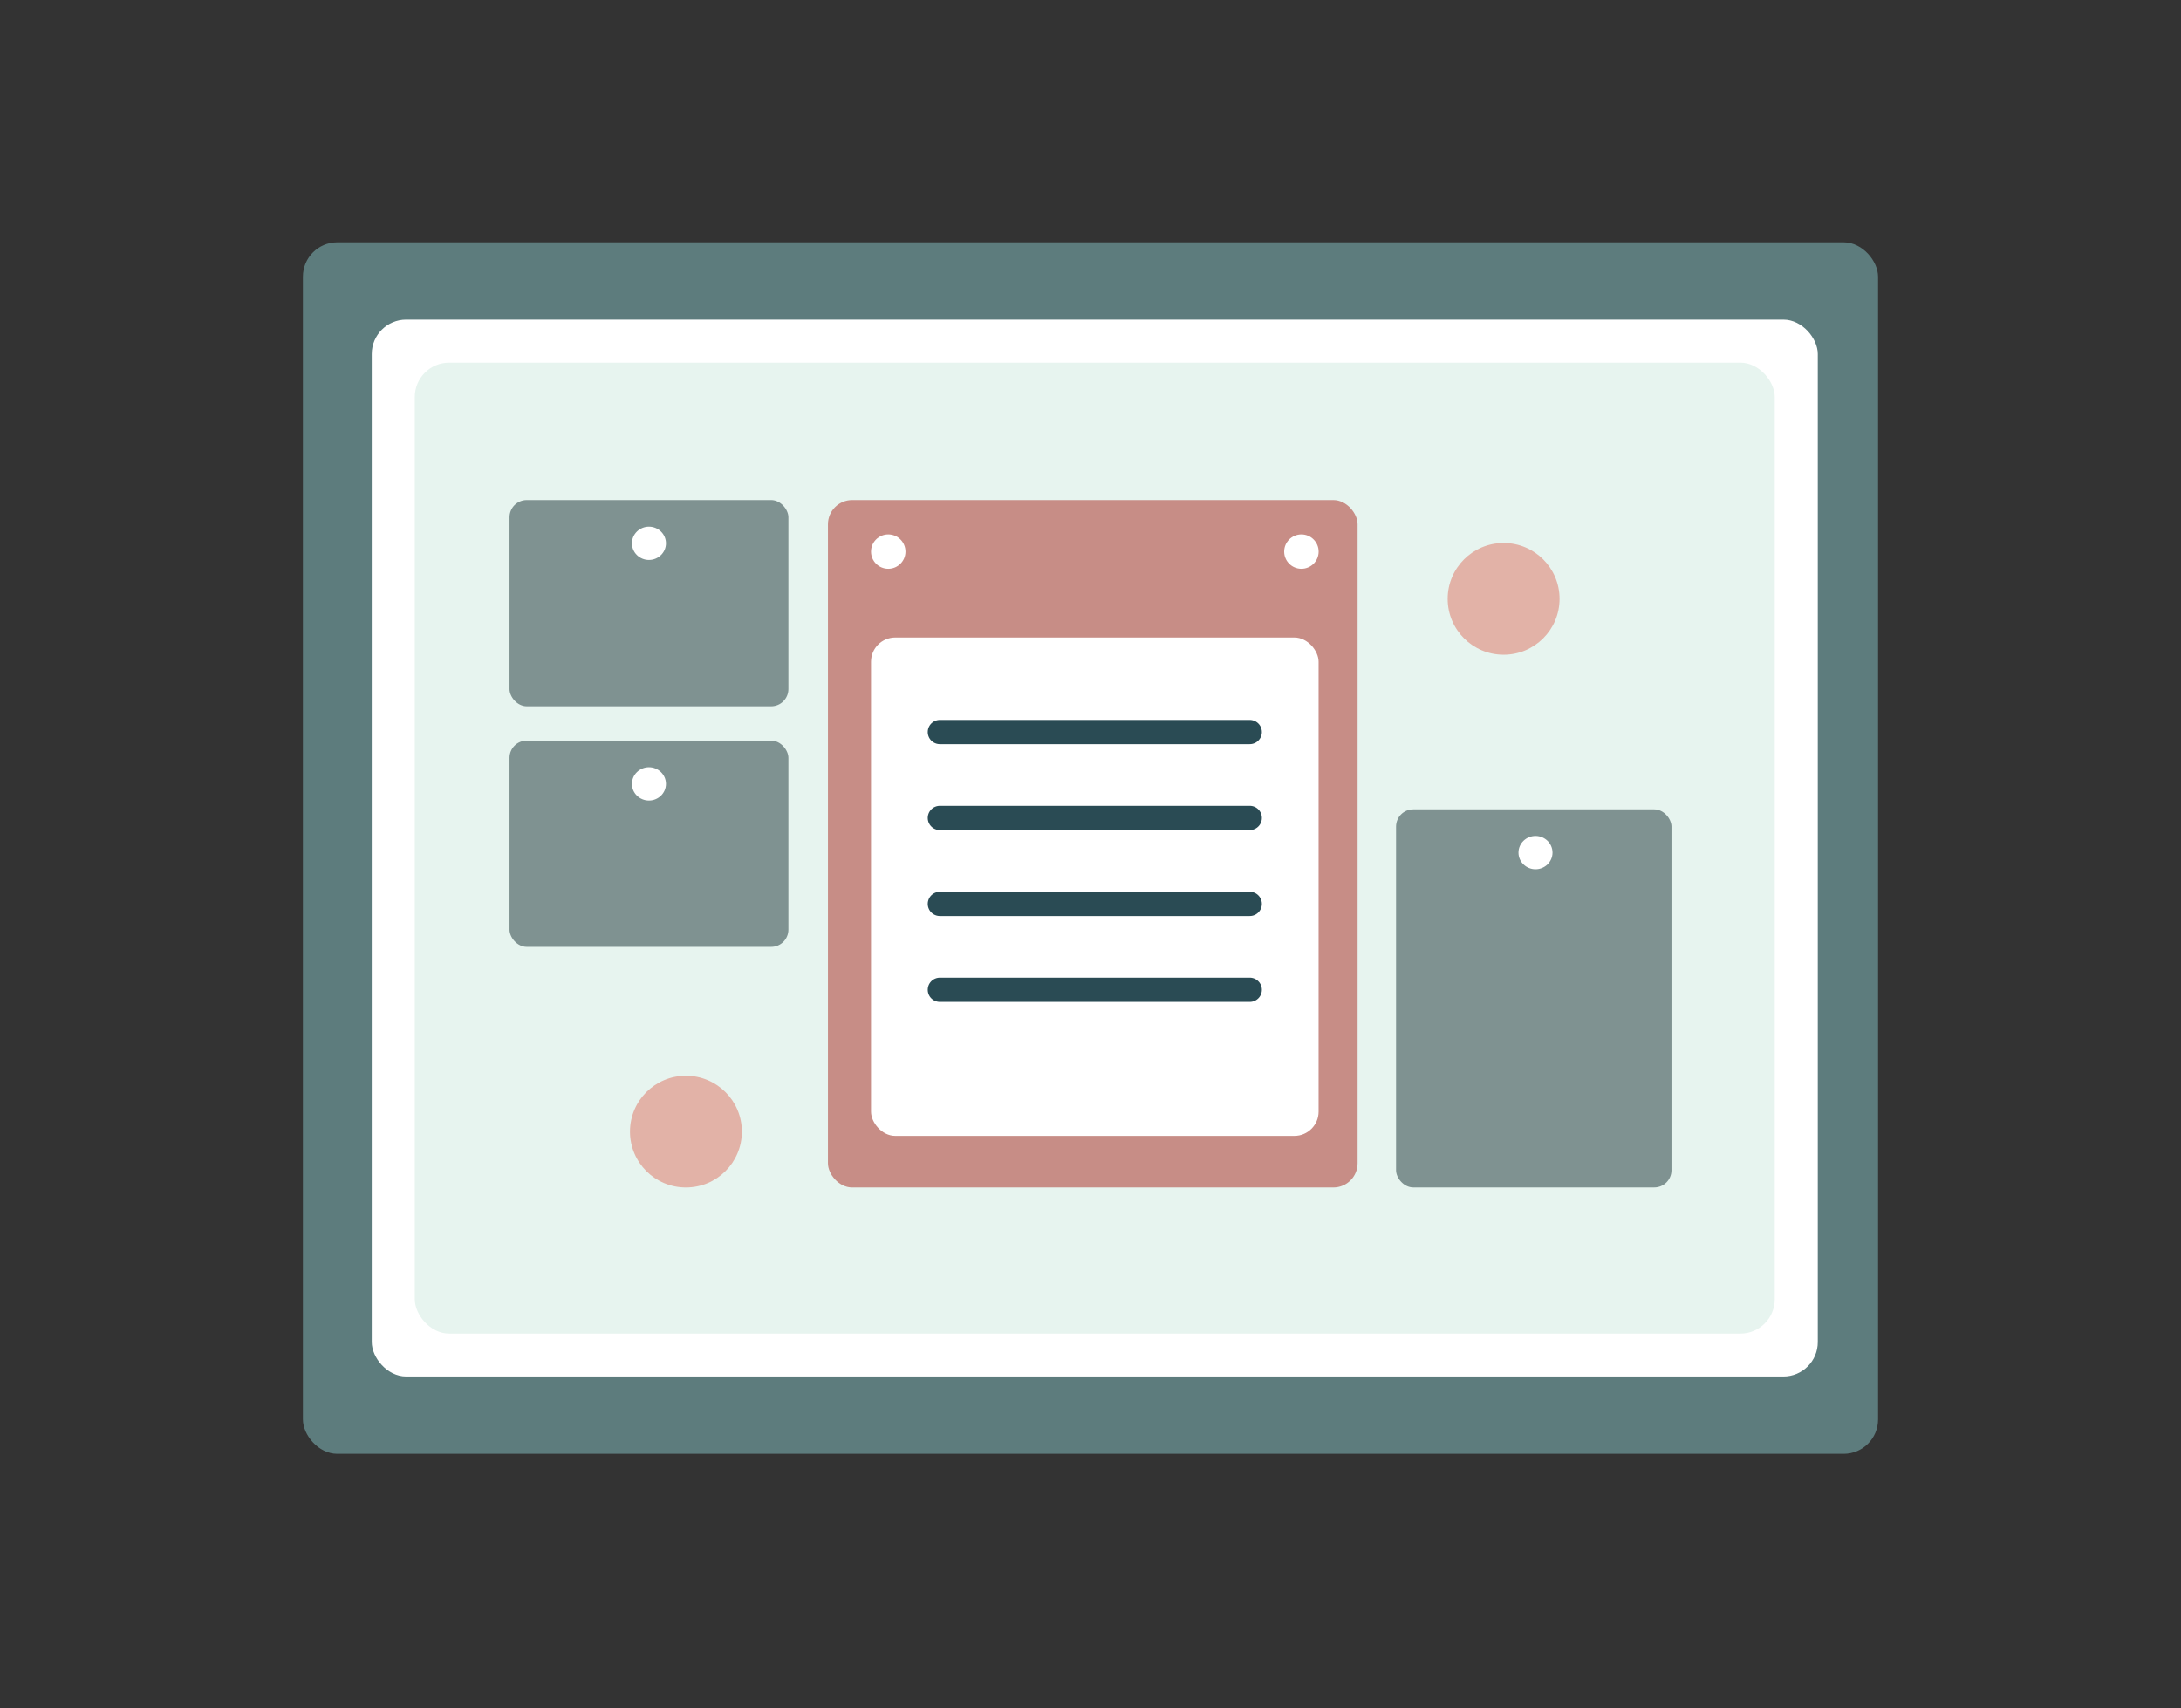 <svg width="60" height="47" viewBox="0 0 60 47" fill="none" xmlns="http://www.w3.org/2000/svg">
<rect x="0" y="0" width="60" height="47" fill="#333333" stroke="none"/>
<rect x="8.333" y="6.666" width="43.333" height="33.333" rx="0.946" fill="#5D7C7D"/>
<rect x="10.227" y="8.793" width="39.781" height="29.078" rx="0.946" fill="white"/>
<rect x="11.411" y="9.977" width="37.413" height="26.714" rx="0.946" fill="#E7F4EF"/>
<rect x="14.017" y="13.758" width="7.672" height="5.674" rx="0.473" fill="#7F9291"/>
<ellipse cx="17.853" cy="14.948" rx="0.468" ry="0.458" fill="white"/>
<rect x="38.406" y="22.268" width="7.577" height="10.402" rx="0.473" fill="#7F9291"/>
<ellipse cx="42.242" cy="23.458" rx="0.468" ry="0.458" fill="white"/>
<rect x="14.017" y="20.377" width="7.672" height="5.674" rx="0.473" fill="#7F9291"/>
<ellipse cx="17.853" cy="21.567" rx="0.468" ry="0.458" fill="white"/>
<rect x="22.777" y="13.758" width="14.571" height="18.913" rx="0.667" fill="#C78D86"/>
<ellipse cx="24.436" cy="15.176" rx="0.474" ry="0.473" fill="white"/>
<ellipse cx="35.802" cy="15.176" rx="0.474" ry="0.473" fill="white"/>
<rect x="23.962" y="17.539" width="12.313" height="13.712" rx="0.667" fill="white"/>
<path d="M25.856 20.141H34.381" stroke="#2A4B54" stroke-width="0.667" stroke-linecap="round"/>
<path d="M25.856 22.504H34.381" stroke="#2A4B54" stroke-width="0.667" stroke-linecap="round"/>
<path d="M25.856 24.869H34.381" stroke="#2A4B54" stroke-width="0.667" stroke-linecap="round"/>
<path d="M25.856 27.232H34.381" stroke="#2A4B54" stroke-width="0.667" stroke-linecap="round"/>
<ellipse cx="41.365" cy="16.476" rx="1.539" ry="1.537" fill="#E2B2A7"/>
<ellipse cx="18.87" cy="31.134" rx="1.539" ry="1.537" fill="#E2B2A7"/>
</svg>
